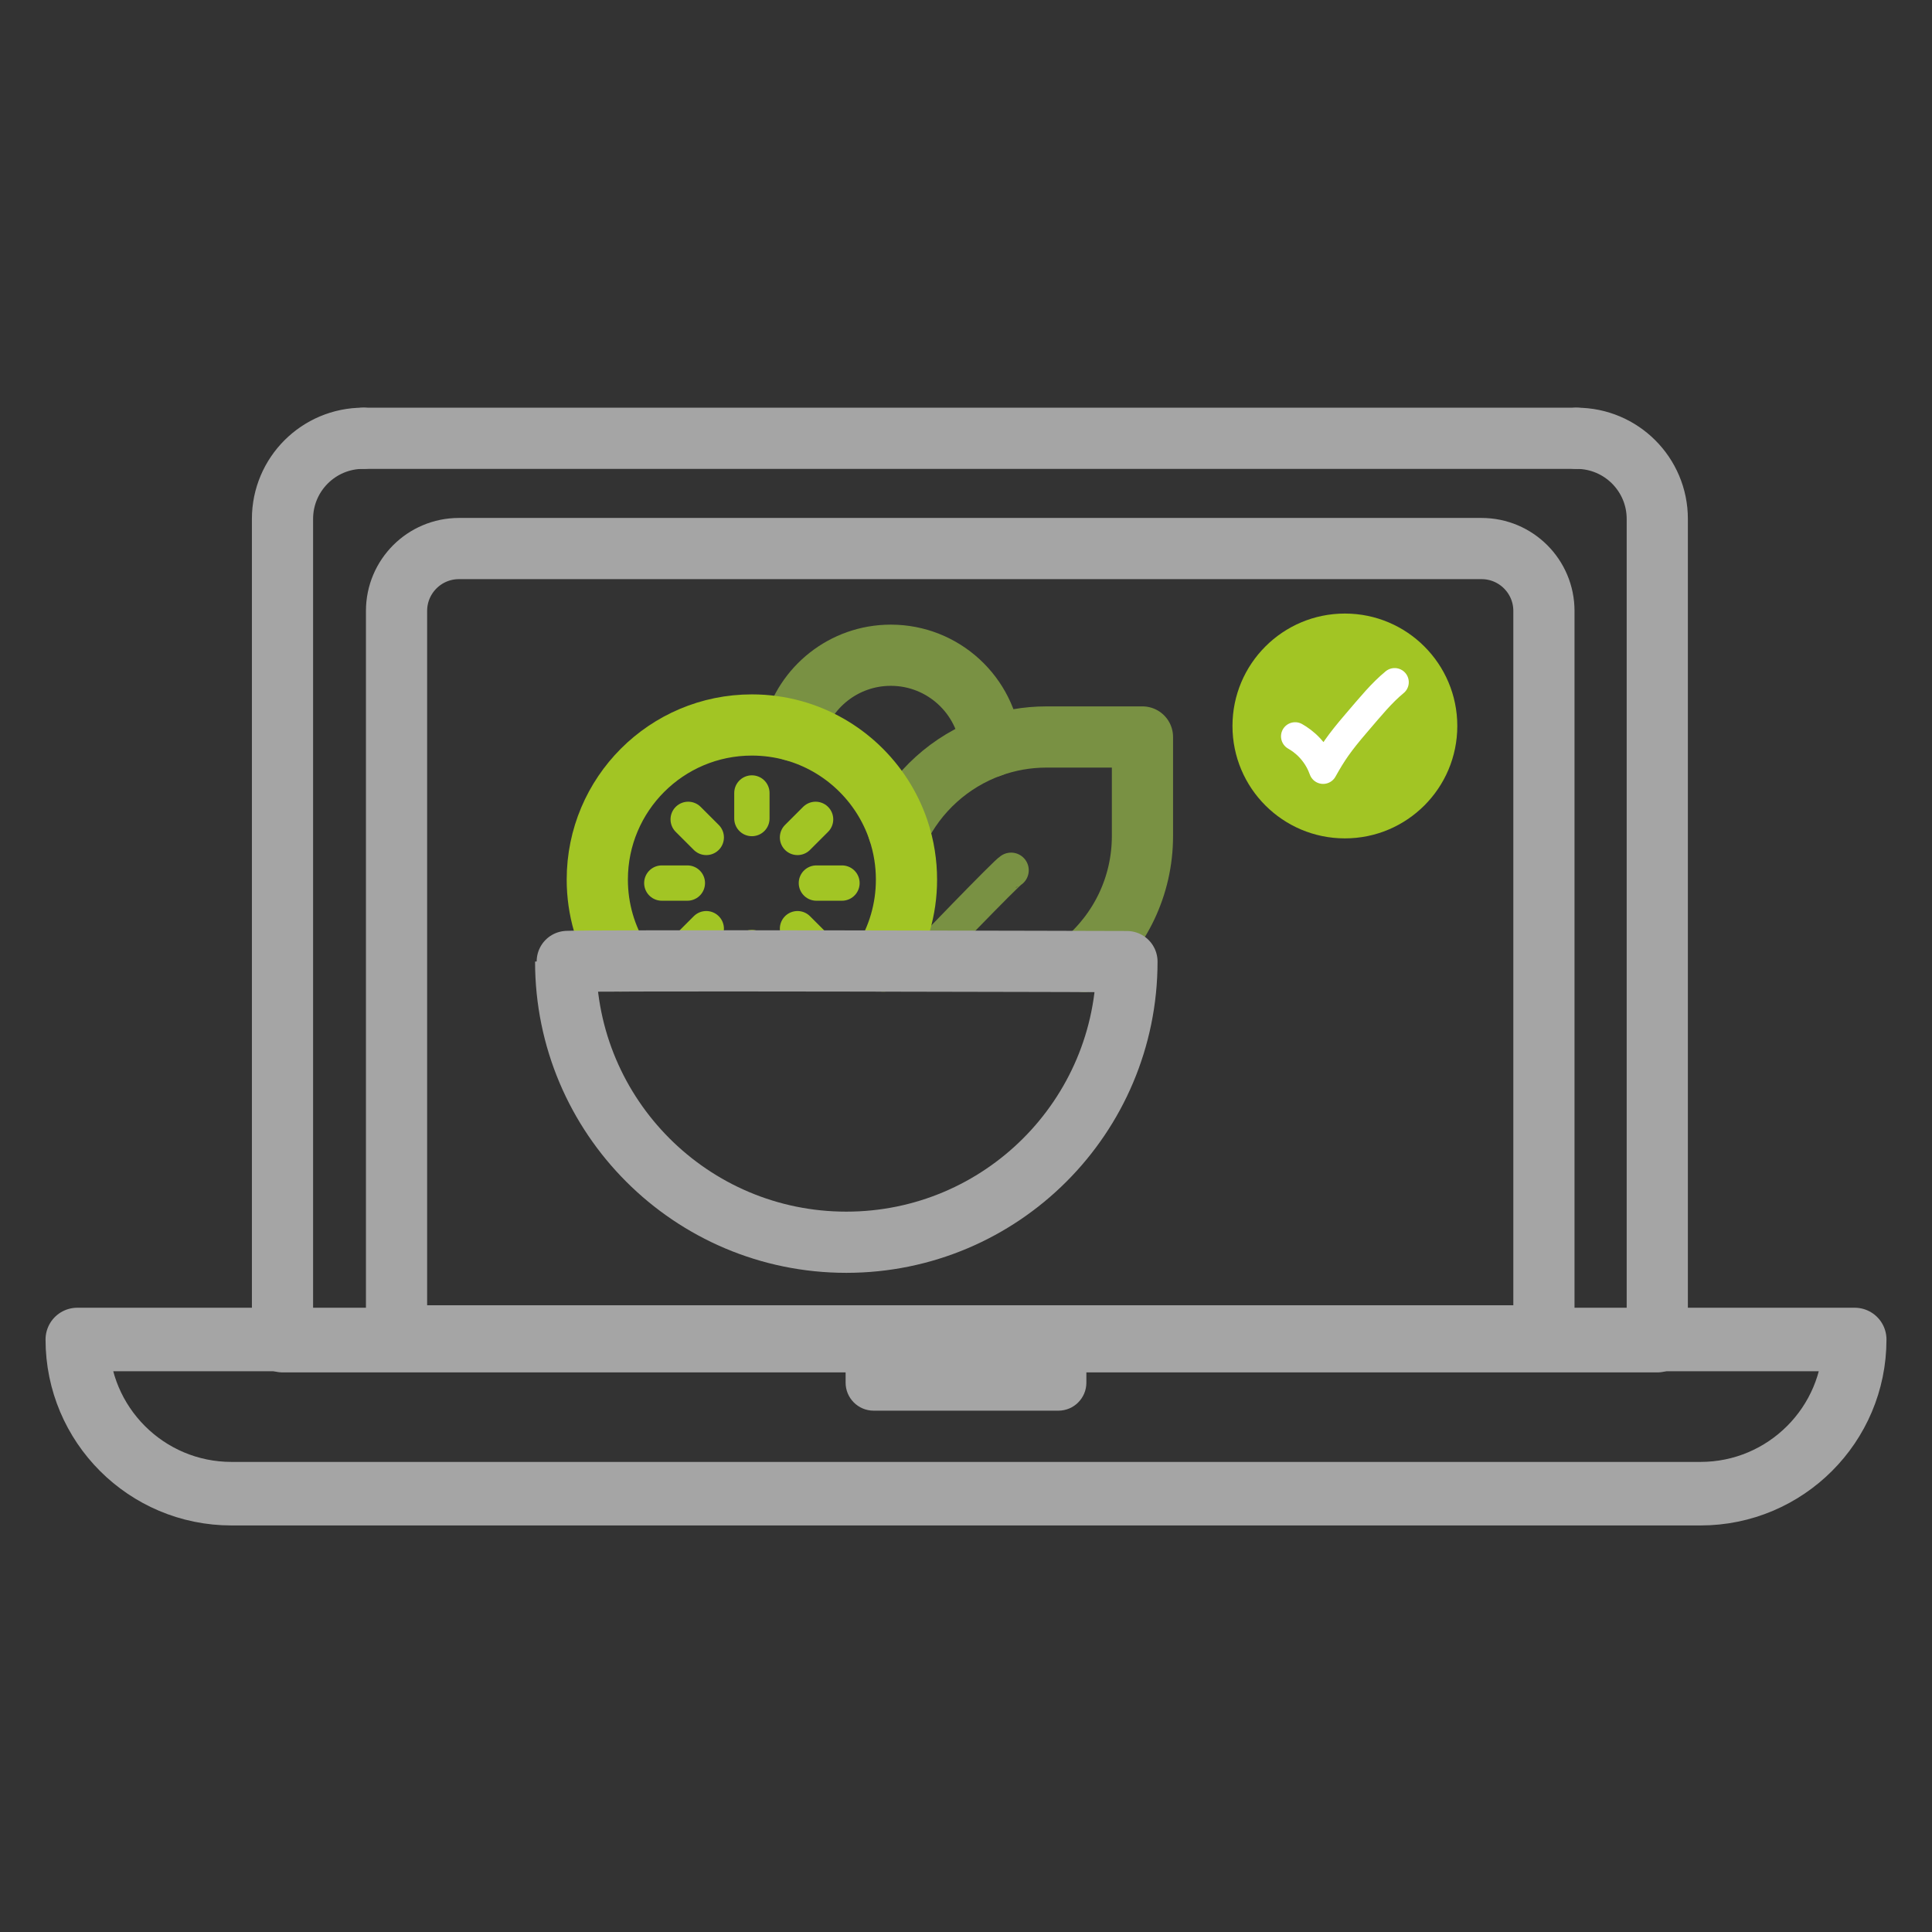 <svg viewBox="0 0 1080 1080" xmlns="http://www.w3.org/2000/svg" data-name="Layer 1" id="Layer_1">
  <rect x="0" y="0" width="1080" height="1080" fill="#333333" stroke="none"/>
  <defs>
    <style>
      .cls-1, .cls-2 {
        stroke: #a2c524;
      }

      .cls-1, .cls-2, .cls-3, .cls-4, .cls-5, .cls-6, .cls-7 {
        fill: none;
        stroke-linecap: round;
        stroke-linejoin: round;
      }

      .cls-1, .cls-3, .cls-7 {
        stroke-width: 34.21px;
      }

      .cls-2, .cls-6 {
        stroke-width: 19.74px;
      }

      .cls-8 {
        fill: #a5a5a5;
      }

      .cls-9 {
        fill: #a2c524;
      }

      .cls-3, .cls-4 {
        stroke: #a5a5a5;
      }

      .cls-4 {
        stroke-width: 35.52px;
      }

      .cls-5 {
        stroke: #fff;
        stroke-width: 15.79px;
      }

      .cls-6, .cls-7 {
        stroke: #799143;
      }
    </style>
  </defs>
  <g>
    <g>
      <path d="M607.29,750.07v22.84c0,8.64-7,15.66-15.64,15.66h-103.29c-8.64,0-15.66-7.01-15.66-15.66v-22.84h134.59Z" class="cls-8"></path>
      <rect height=".83" width="134.59" y="749.24" x="472.7" class="cls-8"></rect>
    </g>
    <g>
      <path d="M881.34,245.01c24.91,0,45.09,20.18,45.09,45.08v459.99h-319.13" class="cls-3"></path>
      <path d="M472.7,750.07H157.92v-459.99c0-24.89,20.18-45.08,45.08-45.08" class="cls-3"></path>
      <path d="M863.05,746.74H221.67v-405.23c0-19.26,15.62-34.87,34.87-34.87h571.65c19.25,0,34.87,15.6,34.87,34.87v405.23Z" class="cls-3"></path>
      <line y2="245.01" x2="881.34" y1="245.01" x1="203" class="cls-3"></line>
      <path d="M926.43,748.79h110.36c0,23.8-9.64,45.35-25.25,60.94-15.6,15.6-37.15,25.25-60.96,25.25H129.41c-47.6,0-86.19-38.59-86.19-86.19h883.21Z" class="cls-4"></path>
    </g>
  </g>
  <circle r="62.84" cy="405.82" cx="751.8" class="cls-9"></circle>
  <path d="M723.99,411.62c2.3,1.31,5.32,3.37,8.26,6.52,4.22,4.52,6.33,9.21,7.39,12.17,5.24-9.36,8.8-14.72,18.54-26.07,8.28-9.65,14.08-16.81,21.44-22.89" class="cls-5"></path>
  <g>
    <path d="M443.53,408.42c6.24-24.23,28.24-42.14,54.43-42.14,29.33,0,53.4,22.45,55.98,51.1" class="cls-7"></path>
    <path d="M606.13,537.48c19.89-16.87,32.51-42.04,32.51-70.16v-55.34s-53.61,0-53.61,0c-10.91,0-21.39,1.9-31.1,5.4-22.74,8.16-41.32,25.04-51.74,46.6" class="cls-7"></path>
    <path d="M565.21,486.49c-1.95.65-49.71,50.36-49.71,50.36" class="cls-6"></path>
    <path d="M493.77,537.23c8.22-13.22,12.96-28.82,12.96-45.54,0-4.6-.36-9.12-1.06-13.53-.76-4.88-1.94-9.62-3.48-14.19-9.11-26.92-31.12-47.89-58.66-55.55-7.39-2.05-15.18-3.15-23.22-3.15-47.73,0-86.42,38.69-86.42,86.42,0,16.7,4.73,32.29,12.94,45.5" class="cls-1"></path>
    <g>
      <line y2="493.64" x2="369.95" y1="493.64" x1="384.24" class="cls-2"></line>
      <line y2="493.64" x2="456.37" y1="493.64" x1="470.67" class="cls-2"></line>
    </g>
    <g>
      <line y2="443.28" x2="420.31" y1="457.57" x1="420.31" class="cls-2"></line>
      <line y2="537.14" x2="420.31" y1="529.7" x1="420.31" class="cls-2"></line>
    </g>
    <g>
      <line y2="458.03" x2="384.7" y1="468.13" x1="394.81" class="cls-2"></line>
      <line y2="519.14" x2="445.81" y1="529.24" x1="455.92" class="cls-2"></line>
    </g>
    <g>
      <line y2="458.03" x2="455.92" y1="468.13" x1="445.81" class="cls-2"></line>
      <line y2="519.14" x2="394.81" y1="529.24" x1="384.7" class="cls-2"></line>
    </g>
    <path d="M316.21,537.54c0,86.64,70.24,156.88,156.88,156.88s156.88-70.24,156.88-156.88c0,0-313.76-.93-313.76,0Z" class="cls-3"></path>
  </g>
</svg>